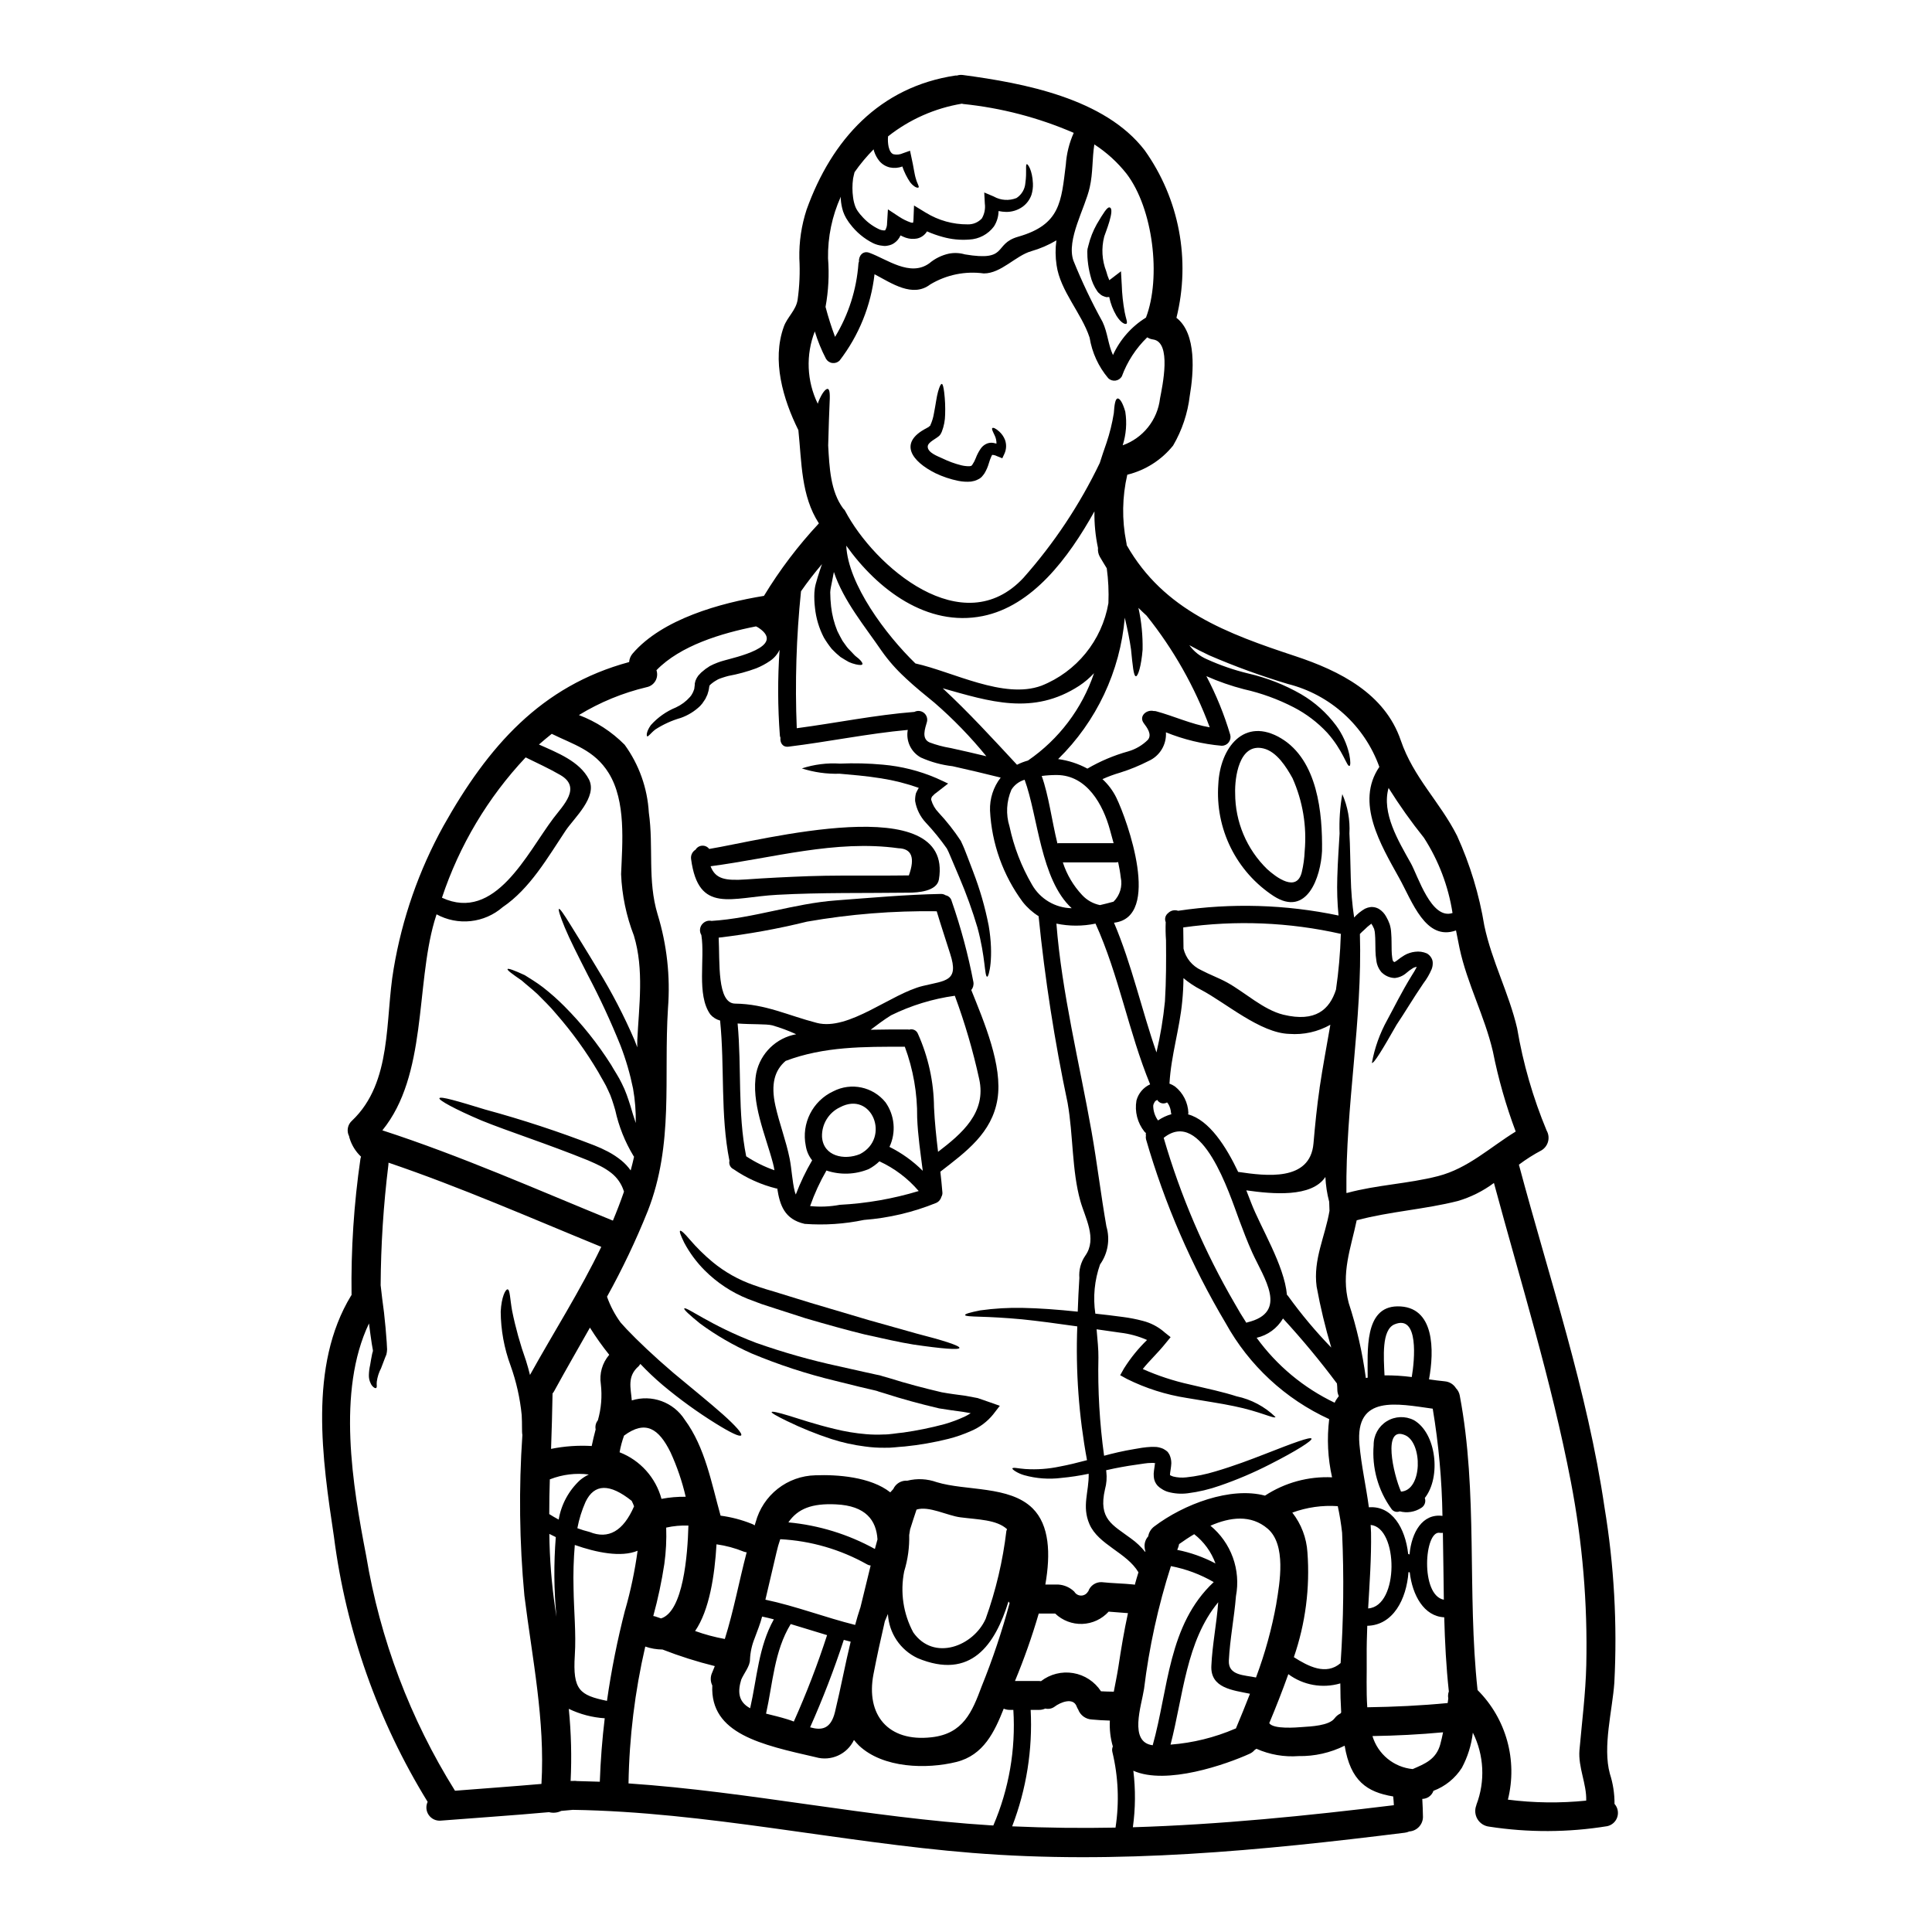 <?xml version="1.0" encoding="UTF-8"?>
<!-- Uploaded to: ICON Repo, www.svgrepo.com, Generator: ICON Repo Mixer Tools -->
<svg fill="#000000" width="800px" height="800px" version="1.1" viewBox="144 144 512 512" xmlns="http://www.w3.org/2000/svg">
 <g>
  <path d="m508.16 390.19-0.023-0.078-0.203-0.395-0.18-0.395-0.148-0.227h-0.004c-0.051-0.109-0.109-0.215-0.18-0.309-0.684 0.5-1.324 1.055-1.914 1.66-0.359 0.332-0.789 0.688-1.121 1.07 0.688 22.895-3.828 45.609-3.574 68.605 0.051 0 0.102 0.027 0.152 0.027 7.961-2.168 16.203-2.426 24.145-4.469 7.938-2.043 13.758-7.633 20.57-11.809v0.004c-2.594-6.894-4.613-13.988-6.047-21.211-2.195-9.418-6.816-17.945-8.832-27.363-0.332-1.574-0.637-3.148-0.945-4.723-8.066 2.883-11.586-7.66-15.082-13.938-4.824-8.703-11.668-19.984-5.234-29.402-3.906-10.902-12.988-19.145-24.219-21.973-7.086-2.121-14.039-4.652-20.832-7.582-1.84-0.867-3.598-1.758-5.305-2.703 1.184 1.641 2.789 2.926 4.644 3.723 3.531 1.605 7.203 2.871 10.973 3.781 4.91 1.125 9.625 2.973 13.992 5.484 3.621 2.113 6.781 4.934 9.285 8.297 1.68 2.285 2.867 4.891 3.496 7.656 0.395 1.914 0.309 2.988 0.051 3.062-0.711 0.203-1.656-4.059-5.902-8.805-2.555-2.746-5.566-5.027-8.898-6.746-4.16-2.144-8.578-3.75-13.145-4.773-3.418-0.879-6.754-2.043-9.98-3.473 2.617 4.961 4.734 10.168 6.328 15.543 0.18 0.691 0.031 1.426-0.402 1.992-0.434 0.57-1.102 0.906-1.816 0.918-5.094-0.445-10.09-1.648-14.828-3.57 0.207 3.254-1.637 6.293-4.621 7.609-2.402 1.227-4.902 2.254-7.477 3.062-1.613 0.469-3.191 1.047-4.723 1.738 1.504 1.379 2.738 3.019 3.648 4.848 3.012 6.152 12.07 31.777-0.586 33.203 4.723 11.133 7.297 23 11.254 34.383h-0.004c1.047-4.465 1.797-8.988 2.25-13.551 0.332-5.41 0.332-10.824 0.281-16.23l-0.004-0.004c-0.113-1.578-0.141-3.164-0.074-4.746-0.359-0.852-0.098-1.84 0.637-2.402 0.691-0.703 1.727-0.941 2.652-0.613 14.133-2.109 28.527-1.684 42.512 1.254-0.332-3.336-0.441-6.688-0.332-10.039 0.125-4.519 0.434-8.422 0.609-11.691v0.004c-0.133-3.496 0.105-6.996 0.719-10.441 1.438 3.285 2.086 6.859 1.887 10.441 0.203 3.316 0.203 7.297 0.355 11.691v-0.004c0.074 3.539 0.371 7.066 0.895 10.566 0.824-0.918 1.793-1.703 2.859-2.324l0.711-0.281 0.004 0.004c0.309-0.086 0.625-0.148 0.941-0.184 0.707-0.027 1.402 0.145 2.016 0.488 0.832 0.512 1.512 1.23 1.969 2.09 0.371 0.633 0.676 1.301 0.918 1.992 0.227 0.738 0.359 1.5 0.395 2.273 0.152 1.711 0.074 3.215 0.125 4.644 0.008 0.648 0.059 1.297 0.152 1.938 0.023 0.328 0.102 0.645 0.234 0.945 0.113 0.086 0.23 0.164 0.352 0.234 0.246-0.125 0.477-0.27 0.695-0.438 0.621-0.508 1.277-0.969 1.969-1.379 0.434-0.258 0.895-0.461 1.375-0.609 0.457-0.152 0.93-0.258 1.406-0.309 1.07-0.148 2.16 0.004 3.148 0.434 0.434 0.242 0.801 0.582 1.07 0.996 0.285 0.398 0.453 0.867 0.484 1.355 0.039 0.617-0.055 1.234-0.277 1.809-0.57 1.348-1.309 2.617-2.199 3.781-2.754 4.031-5.004 7.871-7.086 10.945-3.703 6.512-6.051 10.391-6.562 10.137l0.004-0.004c0.727-3.981 2.098-7.816 4.059-11.359 1.812-3.316 3.777-7.375 6.512-11.809l-0.004 0.004c0.484-0.734 0.926-1.492 1.328-2.273h-0.078c-0.211 0.023-0.414 0.074-0.609 0.152-0.184 0.078-0.355 0.172-0.512 0.285-0.535 0.332-1.039 0.707-1.508 1.121-0.867 0.777-1.957 1.258-3.113 1.379-1.305-0.035-2.547-0.562-3.473-1.48l-0.074-0.051-0.051-0.078c-0.734-0.887-1.191-1.969-1.305-3.113-0.137-0.828-0.215-1.664-0.227-2.5-0.051-1.574 0-3.09-0.125-4.418h-0.004c-0.012-0.43-0.078-0.859-0.203-1.273zm-58.547 46.84v-0.004c0.008 1.402 0.453 2.769 1.273 3.906 1.082-0.746 2.277-1.305 3.543-1.656-0.023-0.129-0.074-0.254-0.102-0.395-0.059-0.801-0.293-1.574-0.691-2.273-0.102-0.152-0.227-0.309-0.355-0.461l0.004 0.004c-0.434 0.258-0.953 0.336-1.441 0.211-0.488-0.125-0.91-0.438-1.164-0.875-0.129 0.086-0.258 0.16-0.395 0.23-0.086 0.102-0.18 0.195-0.281 0.281-0.102 0.227-0.281 0.609-0.281 0.535-0.059 0.184-0.109 0.488-0.109 0.488zm122.25 185.02-0.004-0.004c0.852 0.953 1.133 2.289 0.738 3.504-0.395 1.215-1.402 2.129-2.648 2.402-10.367 1.688-20.938 1.73-31.316 0.125-1.281-0.148-2.418-0.883-3.082-1.984-0.664-1.105-0.781-2.453-0.316-3.656-0.004-0.051 0.008-0.105 0.027-0.152 2.379-6.223 2.039-13.16-0.941-19.117-0.379 3.262-1.363 6.422-2.91 9.316-1.781 2.797-4.426 4.938-7.531 6.102-0.438 1.266-1.621 2.121-2.961 2.144 0.102 1.605 0.152 3.215 0.18 4.797-0.027 2.023-1.605 3.688-3.625 3.828-0.375 0.168-0.773 0.281-1.18 0.332-38.16 4.746-76.133 8.445-114.62 5.356-35.27-2.828-70.523-10.871-105.88-11.414-1.02 0.102-2.043 0.176-3.062 0.281-1.004 0.5-2.156 0.617-3.242 0.332-9.57 0.871-19.141 1.484-28.715 2.246-1.242 0.102-2.445-0.469-3.156-1.496-0.711-1.023-0.82-2.352-0.289-3.481-13.168-21.391-21.633-45.344-24.832-70.266-3.066-20.469-6.789-45.23 4.543-63.887v0.004c0.035-0.059 0.078-0.109 0.125-0.156-0.168-12.098 0.621-24.188 2.363-36.164 0.051-0.18 0.102-0.332 0.152-0.512-1.414-1.332-2.461-3.008-3.031-4.867-0.066-0.172-0.109-0.355-0.129-0.539-0.73-1.402-0.406-3.121 0.789-4.156 10.746-10.211 8.68-26.828 11.02-40.277 2.227-13.266 6.688-26.055 13.195-37.824 11.809-21.059 25.855-37.109 49.199-43.414 0.059-0.84 0.391-1.637 0.945-2.273 7.871-9.141 23.223-13.383 34.785-15.266v0.004c4.184-6.891 9.062-13.332 14.562-19.219-4.746-7.324-4.543-16.137-5.438-24.707-4.082-8.219-7.086-18.5-3.852-27.434 0.895-2.504 3.215-4.328 3.648-7.086 0.512-3.641 0.668-7.324 0.461-10.996-0.09-4.375 0.559-8.734 1.914-12.891 6.668-18.602 19.375-32.562 39.488-35.574h0.395c0.508-0.16 1.047-0.207 1.574-0.129 16.078 2.144 37.57 6.176 48.137 19.938v-0.004c9.168 12.859 12.242 29.086 8.426 44.41 5.438 4.16 4.543 14.648 3.543 20.598h-0.004c-0.539 4.672-2.043 9.184-4.414 13.246-3.086 3.844-7.356 6.562-12.148 7.734-1.355 5.848-1.453 11.922-0.281 17.812 0.066 0.285 0.109 0.574 0.129 0.867 9.875 17.32 26.621 23.43 44.766 29.43 11.691 3.883 23.617 9.875 27.848 22.254 3.394 9.953 10.336 16.234 14.93 25.32 3.449 7.59 5.879 15.605 7.227 23.836 1.992 9.445 6.535 17.895 8.707 27.234h-0.004c1.57 9.285 4.191 18.363 7.809 27.055 1.035 1.824 0.438 4.137-1.352 5.231-2.098 1.109-4.102 2.379-6 3.805 8.043 30.094 18.172 59.953 22.691 90.84v-0.004c2.539 15.344 3.41 30.918 2.602 46.445-0.508 7.324-3.148 16.973-1.18 24.145 0.832 2.574 1.246 5.266 1.227 7.969zm-7.477-36.805-0.004-0.004c0.367-16.277-1.004-32.551-4.082-48.543-5.156-26.824-13.297-52.883-20.391-79.199h-0.004c-2.875 2.141-6.106 3.758-9.543 4.773-8.855 2.246-17.969 2.754-26.824 5.117-1.535 7.348-4.211 14.035-2.121 21.898 2.121 6.484 3.644 13.145 4.547 19.906 0.148-0.023 0.305-0.074 0.484-0.098 0.023-7.023-0.973-18.734 7.832-18.895 10.055-0.152 9.805 11.867 8.422 19.344 1.43 0.203 2.809 0.395 4.109 0.512v0.004c1.25 0.082 2.383 0.77 3.039 1.836 0.516 0.527 0.859 1.191 0.996 1.914 4.898 25.805 1.914 52.066 4.723 78.074 7.602 7.594 10.652 18.621 8.039 29.043 6.883 0.879 13.844 0.965 20.75 0.258 0.152-4.387-2.168-8.828-1.785-13.383 0.664-7.531 1.629-15.008 1.809-22.566zm-46.527-212.54c1.941 3.496 5.465 15.133 11.078 13.25l-0.004-0.008c-1.102-7.102-3.684-13.895-7.578-19.934-3.379-4.215-6.504-8.617-9.371-13.195-1.887 6.648 2.578 13.996 5.871 19.895zm9.953 221.39-0.004-0.008c-0.113-0.613-0.062-1.25 0.152-1.836-0.711-6.535-1.047-13.09-1.223-19.652-5.383-0.25-8.445-5.867-9.141-11.918-0.098-0.023-0.227-0.023-0.332-0.051-0.535 7.223-4.082 14.039-10.871 14.219h-0.051c-0.102 2.754-0.18 5.488-0.152 8.242 0.051 4.328-0.152 8.984 0.152 13.352 7.121-0.102 14.219-0.434 21.309-1.121zm-1.18-26.16c-0.102-5.922-0.125-11.809-0.254-17.711l-0.008-0.008c-0.262 0.039-0.523 0.039-0.785 0-4.129-0.805-5.254 16.547 1.051 17.727zm-0.918 38.23c0.281-1.02 0.508-2.066 0.711-3.086-6.227 0.586-12.453 0.895-18.707 0.996l-0.004-0.004c1.445 4.812 5.66 8.277 10.668 8.754 3.199-1.395 6.238-2.543 7.336-6.652zm-8.172-50.227c0.539-5.902 3.449-10.898 8.73-10.211l-0.004-0.004c-0.145-9.52-1.008-19.016-2.578-28.406-9.418-1.305-20.598-3.801-19.422 9.469 0.484 5.539 1.758 11.102 2.5 16.664 6.125-0.484 9.648 5.488 10.414 12.355 0.102 0.051 0.176 0.051 0.254 0.102 0.082 0.051 0.086 0.035 0.109 0.035zm0.59-47.012c0.762-4.469 1.938-16.668-4.57-13.961-3.473 1.453-2.859 8.727-2.652 13.523l-0.004-0.004c2.418-0.02 4.836 0.133 7.231 0.445zm-4.742 113.47c-0.027-0.789-0.102-1.555-0.18-2.32-6.965-1.148-11.305-4.109-12.863-13.449-3.785 1.883-7.973 2.828-12.203 2.754-3.828 0.289-7.668-0.379-11.176-1.941-0.152 0.125-0.312 0.238-0.484 0.332-0.359 0.43-0.816 0.77-1.328 0.996-6.125 2.781-22.043 8.398-30.809 4.496v-0.004c0.609 4.981 0.566 10.016-0.125 14.98 23.098-0.703 46.066-3.023 69.168-5.844zm-6.816-52.145c8.266-0.559 8.016-21.465 0.664-22.129 0.051 0.688 0.074 1.379 0.102 2.07 0.105 6.668-0.383 13.355-0.766 20.043zm-7.297 14.496c0.781-11.5 0.91-23.035 0.395-34.555-0.262-2.367-0.645-4.719-1.148-7.043-4.09-0.289-8.195 0.297-12.047 1.707 2.371 3.027 3.769 6.703 4.008 10.539 0.699 9.406-0.523 18.855-3.598 27.77 3.734 2.387 8.531 4.938 12.391 1.566zm0.051-193.05c0-0.074 0.051-0.125 0.051-0.203-13.715-3.106-27.883-3.684-41.809-1.711 0.023 1.867 0.051 3.727 0.074 5.617 0.598 2.516 2.32 4.613 4.672 5.691 2.219 1.18 4.672 2.066 6.863 3.266 4.723 2.602 9.652 7.273 14.934 8.551 8.551 2.066 12.25-1.406 13.934-6.637 0.707-4.836 1.133-9.707 1.281-14.59zm-0.129 206.43c0.07-0.105 0.148-0.207 0.23-0.301-0.152-2.578-0.23-5.156-0.23-7.711-4.723 1.391-9.824 0.484-13.777-2.449-1.574 4.418-3.293 8.777-5.055 12.988 1.094 1.66 7.223 1.148 8.805 1.023 2.141-0.152 7.043-0.336 8.496-2.297h0.004c0.398-0.543 0.922-0.977 1.527-1.27zm-0.395-84.148c-0.258-0.523-0.395-1.098-0.395-1.684 0-0.562-0.051-1.098-0.102-1.656-4.465-5.984-9.238-11.734-14.297-17.23-1.523 2.598-4.055 4.449-6.988 5.117 5.348 7.371 12.453 13.285 20.672 17.207 0.102-0.203 0.203-0.434 0.309-0.613 0.277-0.438 0.555-0.797 0.812-1.156zm-2.477-49.133-0.078-2.363v0.004c-0.566-2.152-0.906-4.356-1.008-6.578-3.648 5.512-14.062 4.519-20.957 3.543 0.461 1.148 0.871 2.219 1.25 3.215 2.527 6.637 8.805 16.566 9.52 24.477h0.004c0.141 0.113 0.262 0.246 0.359 0.395 3.461 4.793 7.266 9.332 11.383 13.578-1.586-5.309-2.883-10.703-3.879-16.156-0.969-7.211 2.269-13.262 3.418-20.129zm0.688 70.676c-1.141-5.066-1.398-10.289-0.766-15.441-11.633-5.328-21.246-14.246-27.434-25.445-9.082-15.277-16.176-31.652-21.109-48.727-0.07-0.316-0.078-0.645-0.023-0.965-0.051-0.227-0.051-0.465 0-0.691-0.148-0.098-0.281-0.219-0.395-0.355-1.852-2.32-2.621-5.324-2.117-8.246 0.504-1.902 1.836-3.477 3.625-4.289-5.719-13.91-8.246-28.867-14.473-42.598-3.418 0.715-6.945 0.715-10.363 0 1.406 18.199 6.152 37.215 9.316 55.105 1.48 8.398 2.477 16.824 3.938 25.168v-0.004c1.012 3.434 0.391 7.141-1.688 10.059-1.473 4.18-1.902 8.656-1.25 13.039 2.32 0.254 4.695 0.512 7.25 0.871 1.809 0.23 3.598 0.578 5.359 1.047 2.039 0.52 3.934 1.496 5.539 2.856l0.227 0.203 1.574 1.25-1.355 1.656c-2.117 2.629-4.359 4.672-6.023 6.789l0.004 0.004c3.988 1.773 8.145 3.141 12.402 4.082 4.699 1.098 8.984 2.019 12.457 3.148 3.891 0.816 7.465 2.719 10.312 5.488-0.336 0.562-4.086-1.48-11.02-2.887-3.449-0.738-7.66-1.328-12.508-2.168-5.5-0.855-10.836-2.551-15.824-5.027l-1.812-0.996 1.047-1.863 0.004 0.004c1.719-2.727 3.758-5.238 6.074-7.481-2.266-1-4.664-1.652-7.121-1.938-2.144-0.309-4.211-0.613-6.254-0.895 0.254 2.832 0.512 5.465 0.484 7.449-0.191 8.715 0.312 17.43 1.504 26.062 0.586-0.152 1.148-0.309 1.758-0.461 1.305-0.332 2.68-0.637 4.086-0.918s2.805-0.484 4.234-0.738h0.004c0.805-0.117 1.613-0.195 2.426-0.234 0.434-0.023 0.945 0.027 1.406 0.027h-0.004c0.609 0.078 1.199 0.238 1.762 0.484 0.367 0.199 0.719 0.43 1.047 0.691l0.332 0.395v0.023l0.027 0.027 0.023 0.074 0.078 0.102 0.152 0.254c0.328 0.715 0.492 1.488 0.484 2.273-0.051 1.098-0.227 1.785-0.309 2.504 0 0.152-0.051 0.434-0.051 0.586l0.129 0.102c0.176 0.176 0.125 0.051 0.199 0.102h0.004c0.156 0.082 0.32 0.152 0.488 0.203 1.148 0.293 2.34 0.367 3.519 0.23 2.613-0.277 5.195-0.805 7.711-1.574 4.953-1.457 9.367-3.148 13.09-4.594 7.426-2.914 12.121-4.672 12.379-4.086 0.23 0.512-3.938 3.215-11.152 6.867-4.242 2.172-8.637 4.039-13.145 5.59-2.754 0.973-5.602 1.648-8.5 2.016-1.742 0.227-3.512 0.105-5.207-0.359-0.555-0.156-1.086-0.398-1.574-0.711-0.43-0.246-0.828-0.547-1.18-0.895-0.621-0.66-0.992-1.516-1.047-2.422-0.051-0.539-0.031-1.078 0.051-1.613 0.102-0.789 0.254-1.605 0.254-2.016h-0.074c-0.285 0-0.512-0.051-0.82-0.027l0.004 0.004c-0.641 0-1.281 0.051-1.914 0.152-1.406 0.203-2.809 0.395-4.16 0.613-1.352 0.219-2.606 0.461-3.883 0.711l-2.094 0.461h0.004c0.027 0.129 0.047 0.262 0.051 0.395 0.188 1.566 0.066 3.152-0.355 4.672-1.816 7.91 2.016 9.391 6.887 13.016 1.422 1.012 2.691 2.215 3.781 3.574 0.027-0.051 0.027-0.102 0.051-0.152-0.148-0.438-0.223-0.895-0.23-1.355-0.027-0.969 0.32-1.91 0.969-2.629 0.172-1.035 0.734-1.969 1.574-2.602 7.832-5.949 20.289-10.629 29.375-8.191 5.269-3.453 11.496-5.152 17.789-4.852zm-3.316-103.16c0.82-5.566 1.891-11.18 2.859-16.797v0.004c-3.305 1.867-7.09 2.711-10.871 2.422-7.684-0.203-16.82-8.219-23.402-11.691l-0.004 0.004c-1.66-0.852-3.219-1.887-4.648-3.086-0.023 2.066-0.125 4.109-0.332 6.176-0.688 7.297-2.961 14.344-3.371 21.668 0 0.027-0.023 0.051-0.023 0.102h0.004c0.523 0.195 1.02 0.453 1.48 0.766 2.141 1.703 3.434 4.258 3.543 6.992-0.016 0.133-0.039 0.266-0.074 0.395 5.613 1.504 10.082 8.551 13.273 15.262 0.023 0.027 0.051 0 0.102 0 7.172 1.047 18.965 2.629 19.852-7.555 0.426-4.926 0.91-9.801 1.625-14.676zm-11.461 136.58c0.922-5.512 2.68-15.566-2.293-19.828-4.441-3.801-9.98-3.062-15.16-0.789l-0.004 0.004c2.695 2.219 4.742 5.121 5.934 8.402 1.188 3.281 1.477 6.824 0.828 10.254-0.457 5.715-1.605 11.383-1.887 17.098-0.18 4.008 4.16 3.805 7.195 4.469 2.391-6.367 4.199-12.938 5.402-19.629zm-7.695-74.5c11.051-2.652 4.387-11.715 1.305-18.527-1.273-2.832-2.363-5.691-3.449-8.605-2.574-6.914-9.84-29.887-20.008-21.77v0.004c4.457 15.336 10.773 30.07 18.809 43.875 0.996 1.785 2.016 3.473 3.086 5.117 0.098-0.012 0.156-0.051 0.258-0.094zm-3.012 107.61c1.273-3.039 2.527-6.102 3.727-9.188-4.519-0.945-10.539-1.457-10.234-7.426 0.254-5.617 1.406-11.207 1.816-16.824-8.527 10.312-9.266 24.797-12.633 37.723v0.004c5.891-0.449 11.672-1.875 17.102-4.211zm-5.414-43.719c-1.109-3.066-3.066-5.758-5.641-7.758-1.43 0.844-2.754 1.734-4.008 2.629-0.055 0.324-0.141 0.641-0.258 0.945-0.09 0.188-0.168 0.387-0.23 0.586 3.535 0.695 6.949 1.91 10.137 3.598zm-1.531-221.6c-3.957-10.699-9.609-20.695-16.742-29.598-0.738-0.637-1.43-1.355-2.141-2.043 0.797 3.637 1.168 7.356 1.098 11.078-0.359 4.441-1.227 7.043-1.762 7.043-0.637-0.023-0.867-2.805-1.305-7.121-0.332-2.363-0.895-5.207-1.656-8.395-1.223 14.195-7.488 27.488-17.66 37.465 2.719 0.367 5.348 1.223 7.758 2.527 3.394-1.98 7.031-3.516 10.82-4.57 1.977-0.57 3.777-1.633 5.234-3.09 1.121-1.43-0.254-3.215-1.125-4.387-1.379-1.891 0.789-3.676 2.629-3.215 0.207-0.008 0.41 0.008 0.613 0.051 4.797 1.301 9.34 3.445 14.219 4.262zm1.07 226.54c-3.519-2.043-7.356-3.477-11.348-4.238-3.391 10.594-5.773 21.48-7.121 32.516-0.688 4.492-4.109 14.168 2.293 14.957 4.188-14.926 4.039-31.867 16.156-43.227zm-14.238-313.67c0.613-3.238 3.191-14.98-1.863-15.645h0.004c-0.547-0.07-1.07-0.262-1.531-0.562-2.996 2.906-5.301 6.449-6.738 10.367-0.367 0.605-0.988 1.012-1.688 1.102-0.703 0.09-1.406-0.145-1.91-0.641-2.586-3.07-4.289-6.781-4.93-10.746-2.117-6.484-7.785-12.355-8.754-19.191-0.336-2.18-0.352-4.398-0.051-6.586-2.082 1.234-4.312 2.195-6.637 2.859-4.16 1.18-7.988 5.902-12.594 5.902-4.926-0.68-9.934 0.348-14.195 2.91-4.668 3.574-10.207-0.281-14.777-2.703h0.004c-0.945 8.332-4.148 16.246-9.266 22.891-0.508 0.496-1.215 0.73-1.918 0.637s-1.324-0.508-1.68-1.121c-1.207-2.32-2.199-4.746-2.965-7.25-2.422 6.219-2.137 13.168 0.789 19.168 0.051-0.152 0.102-0.332 0.152-0.484 0.945-2.363 1.969-3.574 2.504-3.445 0.609 0.152 0.586 1.812 0.461 4.211-0.125 2.402-0.203 5.59-0.309 9.137-0.027 0.562-0.027 1.098-0.051 1.633 0.332 5.816 0.586 12.121 3.981 16.715v0.004c0.184 0.148 0.34 0.328 0.461 0.535 7.809 14.883 31.27 35.098 47.348 17.789h-0.004c8.105-9.148 14.902-19.379 20.188-30.395 0.512-1.656 1.148-3.473 1.785-5.332l0.004-0.004c0.859-2.566 1.508-5.199 1.938-7.871 0.152-2.269 0.395-3.801 0.996-3.883 0.602-0.078 1.379 1.18 2.039 3.473 0.473 2.992 0.234 6.051-0.688 8.93 2.644-0.938 4.969-2.594 6.719-4.785 1.75-2.191 2.848-4.832 3.176-7.617zm-1.148 282.18c0.051 0.051 0.129 0.102 0.051-0.023v0.004c-0.027 0.004-0.055-0.008-0.074-0.027 0 0.027 0 0.051 0.023 0.051zm-2.574-303.62c4.059-10.629 1.914-28.891-5.156-38.133-2.398-3.035-5.277-5.656-8.527-7.758-0.613 3.852-0.332 7.453-1.223 11.383-1.227 5.539-6.231 13.836-4.328 19.398 2.246 5.57 4.828 11 7.734 16.258 1.355 2.859 1.457 6 2.754 8.781 1.867-4.102 4.91-7.559 8.746-9.93zm-2.965 335.83c0.309-1.098 0.613-2.195 0.973-3.316-3.09-5.234-10.629-7.301-12.988-12.766-2.066-4.797-0.102-8.551-0.203-13.348-2.387 0.504-4.797 0.871-7.223 1.098-3.297 0.418-6.641 0.176-9.84-0.715-0.875-0.246-1.707-0.617-2.469-1.102-0.488-0.332-0.738-0.586-0.688-0.711s0.395-0.176 0.992-0.102c0.598 0.074 1.484 0.203 2.504 0.281l-0.004-0.004c3.043 0.195 6.102-0.027 9.086-0.664 2.172-0.395 4.598-0.996 7.199-1.684-2.164-11.688-3.031-23.574-2.578-35.453-5.465-0.789-10.387-1.43-14.562-1.867-4.668-0.434-8.367-0.609-11.02-0.688-2.652-0.078-4.133-0.152-4.16-0.457-0.027-0.305 1.43-0.715 4.008-1.227h-0.004c3.762-0.527 7.562-0.75 11.359-0.66 4.211 0.074 9.137 0.434 14.496 0.996 0.102-3.062 0.254-6.051 0.434-8.934-0.172-2.094 0.383-4.18 1.574-5.906 3.215-4.519-0.078-10.086-1.305-14.473-2.269-8.016-1.891-17.609-3.371-25.93h0.004c-3.461-16.371-6.031-32.918-7.707-49.566-1.613-1.008-3.035-2.285-4.211-3.777-5.211-7.047-8.223-15.469-8.66-24.219-0.109-3.152 0.895-6.242 2.828-8.73-4.234-1.047-8.469-2.066-12.734-3.012h0.004c-2.922-0.332-5.773-1.113-8.453-2.32-2.594-1.441-3.981-4.383-3.441-7.305-10.594 0.969-21.031 3.148-31.598 4.441-1.605 0.203-2.293-1.094-2.141-2.363h-0.004c-0.07-0.18-0.121-0.367-0.152-0.559-0.574-7.566-0.602-15.168-0.078-22.742-0.566 1.188-1.438 2.199-2.527 2.938-1.148 0.789-2.383 1.449-3.676 1.969-2.398 0.883-4.867 1.555-7.379 2.016-0.562 0.125-1.02 0.309-1.531 0.457-0.512 0.148-0.789 0.285-1.18 0.438l-0.738 0.434-0.359 0.227c-0.051 0.027-0.129 0.102-0.18 0.129l-0.559 0.434c-0.129 0.125-0.23 0.227-0.359 0.332-0.027 0.078-0.078 0.078-0.078 0.102h-0.004c-0.031 0.109-0.055 0.223-0.074 0.332-0.082 0.707-0.246 1.398-0.484 2.066l-0.336 0.711-0.074 0.152v0.004c-0.023 0.082-0.059 0.16-0.102 0.23 0 0.023-0.074 0.102-0.074 0.102l-0.254 0.395h-0.004c-0.305 0.52-0.676 1-1.098 1.43-1.461 1.402-3.203 2.477-5.117 3.148-2.383 0.684-4.656 1.715-6.738 3.066-1.25 0.969-1.867 1.969-2.168 1.812-0.18-0.125-0.285-1.18 0.969-2.961 1.836-2.051 4.113-3.656 6.66-4.695 1.422-0.66 2.691-1.605 3.727-2.781 0.258-0.285 0.473-0.602 0.637-0.945l0.129-0.254c0.023 0 0.074-0.152 0.074-0.152l0.281-0.738v-0.004c0.062-0.332 0.105-0.664 0.129-0.996l0.023-0.508c0.051-0.203 0.129-0.488 0.18-0.715l0.004-0.004c0.176-0.465 0.414-0.902 0.711-1.301l0.789-0.844 0.738-0.609c0.152-0.145 0.312-0.277 0.484-0.395l0.359-0.227 0.711-0.484c0.645-0.34 1.309-0.641 1.992-0.895 0.594-0.23 1.199-0.426 1.816-0.586 2.625-0.789 16.461-3.652 9.211-8.605h-0.004c-0.242-0.172-0.508-0.316-0.785-0.434-9.238 1.816-20.074 5.117-26.371 11.613v0.004c0.32 0.941 0.219 1.977-0.277 2.836-0.5 0.863-1.348 1.465-2.324 1.656-6.336 1.504-12.395 3.996-17.953 7.391 4.559 1.719 8.695 4.406 12.125 7.871 3.812 5.25 6.035 11.488 6.406 17.969 1.301 9.113-0.395 17.941 2.32 26.949 2.469 8.039 3.406 16.473 2.758 24.859-1.18 18.555 1.609 36.016-5.383 53.852h-0.004c-3.117 7.766-6.715 15.324-10.773 22.641 0.863 2.445 2.078 4.75 3.602 6.84 0.484 0.539 0.996 1.098 1.574 1.734 2.938 3.09 7.273 7.223 12.355 11.562 5.117 4.262 9.875 8.117 13.195 11.074 3.316 2.961 5.207 5.082 4.824 5.539-0.383 0.457-2.859-0.738-6.637-3.086v0.004c-4.957-3.078-9.695-6.508-14.168-10.258-2.07-1.754-4.039-3.621-5.902-5.59-0.137 0.203-0.281 0.398-0.438 0.586-3.148 2.703-2.09 5.816-1.836 9.086v-0.004c5.297-1.652 11.047 0.441 14.035 5.117 5.41 7.324 7.086 16.844 9.492 25.418l0.004 0.004c2.809 0.371 5.562 1.09 8.195 2.144 0.297 0.102 0.582 0.25 0.84 0.434 0.102-0.281 0.176-0.559 0.254-0.844h0.004c0.938-3.504 2.988-6.609 5.84-8.852 2.852-2.242 6.356-3.496 9.98-3.578 5.742-0.227 14.648 0.395 19.855 4.519 0.254-0.309 0.508-0.586 0.789-0.867 0.652-1.453 2.141-2.344 3.731-2.223 2.574-0.645 5.281-0.508 7.781 0.391 7.762 2.363 19.32 0.895 25.422 6.941 4.469 4.441 4.797 12.02 3.371 20.188h3.422l-0.004 0.004c1.602 0.098 3.117 0.766 4.262 1.891 0.375 0.637 1.059 1.031 1.801 1.031 0.738 0 1.426-0.395 1.797-1.031 0.027-0.043 0.062-0.078 0.102-0.105 0.516-1.492 1.945-2.477 3.523-2.422 2.859 0.309 5.742 0.332 8.625 0.637 0.023 0.039 0.102 0.066 0.176 0.066zm-1.812 7.504-5.117-0.395h0.004c-1.793 1.98-4.309 3.152-6.977 3.25-2.672 0.094-5.266-0.895-7.195-2.742h-4.356c-1.77 6.066-3.875 12.031-6.297 17.867h6.356c0.18 0.004 0.359 0.023 0.535 0.051 2.422-1.875 5.516-2.652 8.539-2.144 3.019 0.508 5.688 2.258 7.363 4.824 1.121 0.051 2.269 0.102 3.394 0.102 0.434-2.269 0.895-4.516 1.223-6.609 0.719-4.785 1.512-9.508 2.531-14.203zm-3.828-188.54c1.707-1.672 2.434-4.102 1.918-6.434-0.152-1.352-0.395-2.703-0.688-4.059-0.195 0.043-0.395 0.07-0.59 0.078h-14.066c1.043 3.231 2.793 6.188 5.117 8.66 1.258 1.359 2.91 2.289 4.723 2.656 1.191-0.27 2.387-0.574 3.586-0.906zm0.535 245.38c1.027-6.684 0.742-13.504-0.84-20.074-0.117-0.48-0.07-0.98 0.129-1.43-0.648-2.227-0.914-4.547-0.789-6.863-1.609-0.051-3.266-0.129-4.773-0.285-1.629-0.078-3.059-1.121-3.625-2.652-0.16-0.246-0.293-0.512-0.395-0.789-0.918-2.527-4.328-1.121-5.867 0.051v0.004c-0.707 0.512-1.602 0.688-2.453 0.484-0.535 0.246-1.117 0.367-1.707 0.355h-2.168c0.543 10.516-1.125 21.027-4.902 30.859 9.172 0.41 18.281 0.512 27.391 0.336zm-0.508-260.89c-0.336-1.18-0.637-2.363-0.973-3.543-1.812-6.637-6.074-14.469-14.062-14.52-1.344-0.004-2.684 0.082-4.019 0.254 1.863 5.18 2.652 11.738 4.16 17.867 0.074 0 0.125-0.051 0.203-0.051zm-1.379-63.602 0.004-0.004c0.125-3.086-0.02-6.18-0.438-9.238-0.609-1.02-1.246-2.016-1.84-3.062-0.395-0.707-0.562-1.52-0.484-2.324-0.68-3.188-0.996-6.441-0.941-9.699-6.914 12.402-16.438 25.09-29.605 27.742-14.727 2.965-27.871-7.019-36.164-18.656 0.461 10.211 10.488 23.617 18.324 31.215 9.926 2.191 23.402 9.57 33.383 5.902l-0.004 0.004c9.332-3.699 16.066-11.992 17.77-21.887zm-3.805 18.555v-0.004c-1.172 1.27-2.492 2.391-3.934 3.344-12.25 7.961-23.785 4.137-36.164 0.664 6.941 6.453 13.09 13.168 19.68 20.262 0.93-0.465 1.906-0.84 2.91-1.121 8.188-5.621 14.332-13.742 17.508-23.152zm-7.477-134.79v-0.004c0.199-2.898 0.906-5.742 2.094-8.398-9.332-4.043-19.23-6.625-29.348-7.656l-0.281-0.078h0.004c-7.156 1.188-13.891 4.164-19.578 8.66-0.094 0.938-0.043 1.887 0.152 2.809 0.281 1.145 0.738 1.758 1.305 1.938h-0.004c0.844 0.184 1.723 0.086 2.5-0.277l1.867-0.66 0.332 1.574c0.637 2.754 0.816 4.668 1.25 5.945 0.305 1.18 0.945 1.992 0.66 2.223-0.203 0.152-1.047 0.051-2.191-1.355-0.887-1.305-1.59-2.723-2.094-4.215-1.051 0.406-2.195 0.492-3.293 0.258-1.074-0.25-2.039-0.828-2.758-1.66-0.637-0.781-1.121-1.672-1.43-2.629-0.051-0.148-0.078-0.332-0.129-0.508-1.852 1.867-3.539 3.891-5.047 6.047-0.125 0.535-0.281 1.094-0.395 1.707l0.004 0.004c-0.23 1.648-0.23 3.324 0 4.977 0.109 0.875 0.32 1.73 0.637 2.551 0.16 0.375 0.355 0.734 0.586 1.07 0.309 0.359 0.535 0.789 0.895 1.125 1.305 1.574 2.941 2.84 4.797 3.703 0.895 0.395 1.66 0.332 1.609 0.227 0.328-0.555 0.496-1.191 0.484-1.836l0.227-3.672 3.062 2.016 0.004-0.004c0.898 0.59 1.867 1.07 2.883 1.43 0.23 0.086 0.473 0.121 0.715 0.102 0.062-0.277 0.098-0.559 0.105-0.84l0.148-3.727 3.148 1.918v-0.004c3.332 2.047 7.168 3.117 11.078 3.086 1.418 0.043 2.785-0.531 3.75-1.574 0.691-1.188 0.969-2.574 0.785-3.938l-0.152-2.938 2.527 1.07v0.004c1.844 1.035 4.059 1.18 6.023 0.395 1.355-0.887 2.223-2.352 2.344-3.969 0.434-2.984-0.051-4.926 0.395-5.004 0.23-0.074 1.457 1.531 1.609 5.117 0.043 1.027-0.09 2.055-0.395 3.035-0.449 1.266-1.273 2.363-2.359 3.148-1.254 0.887-2.754 1.359-4.289 1.355-0.691-0.016-1.383-0.09-2.066-0.23-0.016 1.449-0.438 2.863-1.223 4.082-1.555 2.086-3.965 3.359-6.562 3.473-2.352 0.18-4.719-0.051-6.992-0.688-1.43-0.387-2.832-0.883-4.184-1.48-0.578 0.957-1.516 1.641-2.606 1.887-1.008 0.195-2.043 0.125-3.012-0.203-0.48-0.172-0.949-0.379-1.402-0.613-0.352 0.816-0.926 1.516-1.66 2.019-0.48 0.336-1.027 0.562-1.605 0.66-0.516 0.133-1.055 0.152-1.574 0.051-0.832-0.078-1.645-0.305-2.398-0.66-2.398-1.199-4.488-2.941-6.102-5.082-0.395-0.461-0.715-1.047-1.074-1.574-0.324-0.57-0.598-1.168-0.812-1.789-0.348-1.109-0.555-2.258-0.617-3.418 0-0.18 0.027-0.309 0.027-0.484-2.324 5.125-3.484 10.703-3.394 16.336 0.34 4.305 0.117 8.637-0.66 12.883 0.707 2.688 1.551 5.34 2.523 7.941 3.582-5.898 5.707-12.566 6.199-19.449 0.016-0.16 0.062-0.316 0.133-0.461-0.129-1.48 0.996-3.039 2.781-2.363 4.617 1.684 10.746 6.43 15.824 2.805v0.004c1.52-1.289 3.332-2.184 5.281-2.602 1.391-0.262 2.828-0.191 4.188 0.207 11.664 1.969 7.426-2.754 14.086-4.672 11.262-3.203 11.438-9.277 12.664-19.133zm-8.984 190.8c2.156 3.812 6.164 6.199 10.543 6.277-8.266-7.582-8.934-24.402-12.48-34.047-1.449 0.422-2.691 1.355-3.496 2.629-1.328 3.078-1.512 6.527-0.512 9.727 1.152 5.422 3.16 10.625 5.945 15.414zm-10.234 249.36 0.004-0.004c4.144-9.648 5.961-20.141 5.305-30.625h-0.895c-0.57 0.004-1.133-0.105-1.656-0.328-2.453 6.176-5.332 12.301-12.504 14.113-7.914 1.969-19.477 1.707-25.883-4.363v-0.004c-0.461-0.461-0.895-0.945-1.301-1.453-1.805 3.797-6.094 5.731-10.133 4.566-14.367-3.293-28.023-6.176-27.41-19.016l-0.004 0.004c-0.531-1.078-0.539-2.34-0.023-3.422 0.25-0.562 0.457-1.148 0.688-1.707h0.004c-4.711-1.164-9.34-2.633-13.859-4.394-1.555-0.008-3.102-0.273-4.57-0.785-2.754 11.898-4.242 24.055-4.438 36.27 32.004 2.168 63.762 9.086 95.809 11.098 0.285 0.023 0.586 0.023 0.871 0.047zm4.328-58.93c-0.102-0.129-0.203-0.285-0.309-0.438-3.523 11.414-9.93 20.934-24.121 15.008h0.008c-4.57-2.156-7.578-6.648-7.836-11.691-0.281 0.641-0.535 1.277-0.816 1.918-1.098 4.723-2.121 9.418-3.012 14.035-2.07 10.746 3.852 18.047 15.414 16.719 8.371-0.945 10.723-6.691 13.25-13.477 2.914-7.203 5.387-14.574 7.41-22.078zm-0.844-19.195 0.004-0.004c0.035-0.137 0.086-0.27 0.152-0.395-2.777-2.551-7.656-2.527-12.402-3.148-3.394-0.434-8.344-3.09-11.586-2.043-0.586 1.734-1.148 3.473-1.707 5.258-0.078 0.461-0.152 0.945-0.23 1.43h-0.008c0.09 3.277-0.359 6.543-1.324 9.676-1.102 5.508-0.254 11.23 2.402 16.18 5.438 7.758 15.949 3.676 19.191-3.598 2.711-7.551 4.555-15.387 5.496-23.359zm-14.883-207.43c3.191 0.688 6.356 1.43 9.543 2.195h0.008c-4.16-5.109-8.754-9.852-13.73-14.168-2.527-2.066-5.156-4.188-7.582-6.461h0.004c-0.094-0.078-0.18-0.16-0.258-0.25-2.305-2.113-4.375-4.469-6.176-7.023-4.445-6.508-10.109-13.273-12.664-20.93-0.152 0.789-0.305 1.531-0.457 2.363-0.102 0.559-0.23 1.121-0.336 1.684h0.004c-0.098 0.438-0.156 0.883-0.176 1.328 0.012 1.262 0.086 2.519 0.227 3.773 0.25 2.238 0.812 4.43 1.664 6.512 0.461 0.895 0.895 1.785 1.355 2.578 0.559 0.715 0.992 1.48 1.531 2.066 0.539 0.586 1.07 1.074 1.504 1.574s0.922 0.766 1.273 1.098c0.715 0.664 1.074 1.18 0.973 1.457-0.102 0.277-0.715 0.281-1.734 0.051h-0.004c-0.629-0.148-1.246-0.352-1.836-0.613-0.664-0.359-1.406-0.816-2.219-1.328h-0.004c-0.824-0.656-1.602-1.375-2.32-2.144-0.77-0.953-1.469-1.957-2.094-3.012-1.281-2.465-2.082-5.148-2.363-7.91-0.16-1.328-0.211-2.672-0.152-4.008 0.043-0.777 0.16-1.547 0.359-2.297 0.176-0.613 0.359-1.18 0.512-1.785 0.395-1.273 0.762-2.398 1.145-3.473-1.969 2.32-3.824 4.695-5.562 7.199v-0.004c-1.242 12.059-1.617 24.188-1.125 36.297 10.414-1.379 20.699-3.5 31.188-4.328v-0.004c0.812-0.41 1.789-0.312 2.5 0.254 0.715 0.562 1.035 1.492 0.82 2.375-0.484 1.734-1.555 4.469 0.688 5.465 1.777 0.668 3.613 1.16 5.488 1.473zm-19.984 212.27 0.688-2.527c-0.309-5.027-3.062-8.93-11.02-9.289-6.356-0.309-10.109 1.148-12.594 4.773h0.008c8.039 0.75 15.836 3.148 22.91 7.047zm-3.852 15.57c0.918-3.727 1.812-7.453 2.727-11.18h0.008c-0.324-0.023-0.637-0.121-0.918-0.281-7.062-3.981-14.949-6.273-23.047-6.691-0.398 1.145-0.73 2.312-0.996 3.496-1.023 4.234-1.941 8.422-2.938 12.531 8.094 1.707 15.773 4.695 23.785 6.691 0.398-1.523 0.855-3.031 1.367-4.574zm-2.555 9.008c-0.609-0.152-1.223-0.309-1.84-0.484h0.008c-2.578 7.875-5.562 15.609-8.93 23.176 3.012 0.844 5.461 0.535 6.586-4.035 1.586-6.551 2.688-12.602 4.164-18.652zm-6.254-1.734c-3.215-0.945-6.43-1.992-9.648-2.938-4.387 7.199-4.723 15.621-6.535 23.738 1.867 0.461 3.754 0.918 5.59 1.48 0.59 0.18 1.18 0.383 1.762 0.613h0.008c3.348-7.465 6.289-15.109 8.812-22.891zm-14.109-4.184c-1.074-0.285-2.043-0.512-3.117-0.742-0.484 1.918-1.273 3.805-1.969 5.719l0.004-0.004c-0.742 1.805-1.164 3.723-1.25 5.668v0.023c0 1.758-1.555 3.543-2.32 5.309-0.895 2.961-0.945 5.816 2.363 7.582 1.832-8.035 2.219-16.305 6.277-23.551zm-7.199-17.766 0.004-0.004c-0.27-0.02-0.535-0.078-0.785-0.176-2.32-0.945-4.746-1.598-7.223-1.941-0.484 8.266-1.891 17.461-5.668 22.969v0.004c2.559 0.922 5.191 1.629 7.871 2.117 2.371-7.578 3.773-15.285 5.789-22.969zm-15.441-7.086h0.004c-1.98-0.078-3.965 0.102-5.902 0.535 0.113 3.207-0.047 6.414-0.484 9.594-0.711 4.664-1.688 9.285-2.938 13.836 0.152 0.051 0.309 0.051 0.484 0.102l1.574 0.535c5.875-1.84 7.047-16.773 7.25-24.582zm-0.738-7.656h0.004c-0.941-4.039-2.281-7.973-4.008-11.742-3.113-6.328-6.637-8.66-12.328-4.441v0.004c-0.516 1.434-0.914 2.91-1.18 4.41 5.457 2.113 9.578 6.699 11.105 12.348 2.109-0.402 4.25-0.59 6.394-0.559zm-12.824-120.95c0.457-9.211 1.836-18.73-0.895-27.742-2.016-5.203-3.164-10.707-3.394-16.285 0.336-8.348 1.355-19.32-3.289-26.801-3.801-6.125-9.395-7.555-15.086-10.387-1.145 0.918-2.293 1.863-3.394 2.832 4.848 2.168 10.77 4.441 13.246 9.238 2.363 4.644-3.938 10.234-6.176 13.578-4.746 7.121-9.445 15.391-16.691 20.289l-0.004 0.004c-2.379 2.062-5.328 3.352-8.457 3.688-3.129 0.34-6.289-0.289-9.051-1.797-0.176 0.637-0.395 1.273-0.586 1.891-4.953 17.199-1.914 40.785-13.777 55.355 20.84 6.773 40.828 15.656 61.094 23.926 1.047-2.504 2.043-5.082 2.938-7.684l-0.051-0.152c-0.598-1.895-1.754-3.566-3.316-4.797-0.879-0.684-1.82-1.281-2.809-1.789l-1.574-0.762-1.781-0.789c-10.746-4.363-20.957-7.606-28.23-10.562-7.148-3.039-11.359-5.387-11.156-5.902 0.227-0.59 4.848 0.762 12.254 3.035v-0.004c9.762 2.656 19.383 5.82 28.816 9.473l1.812 0.766 1.863 0.918h-0.004c1.242 0.656 2.414 1.434 3.5 2.32 0.93 0.762 1.754 1.648 2.449 2.629 0.332-1.18 0.613-2.402 0.895-3.625l-0.152-0.227h-0.004c-2.269-3.754-3.902-7.856-4.832-12.137-0.285-0.895-0.539-1.891-0.844-2.707v-0.004c-0.277-0.855-0.617-1.691-1.023-2.5-0.711-1.684-1.758-3.242-2.602-4.824-3.231-5.481-6.965-10.648-11.156-15.441-1.734-2.117-3.523-3.75-5.027-5.309-1.574-1.453-2.988-2.523-4.109-3.543-2.527-1.734-3.906-2.754-3.777-3.039 0.125-0.285 1.758 0.309 4.57 1.609 1.301 0.844 3.035 1.84 4.82 3.215l0.004 0.004c1.992 1.551 3.887 3.231 5.668 5.023 4.668 4.691 8.812 9.879 12.352 15.469 0.922 1.633 2.019 3.191 2.887 5.027h-0.004c0.48 0.934 0.898 1.898 1.254 2.887 0.395 1.023 0.66 1.969 0.996 2.961 0.457 1.574 0.918 3.09 1.43 4.598l-0.004-0.004c0.059-3.062-0.18-6.121-0.715-9.141-0.789-3.879-1.898-7.688-3.32-11.383-2.555-6.344-5.43-12.555-8.621-18.605-2.68-5.258-4.848-9.543-6.129-12.633-1.277-3.09-1.812-4.848-1.555-4.977 0.254-0.125 1.301 1.402 3.035 4.211 1.734 2.809 4.262 6.836 7.301 11.918v0.004c3.672 5.969 6.902 12.195 9.676 18.633 0.25 0.609 0.484 1.246 0.738 1.914 0-0.629-0.027-1.238 0-1.863zm-0.844 123.51c-0.18-0.484-0.395-0.973-0.637-1.457-5.82-4.644-9.902-4.594-12.23 0.281-0.988 2.231-1.715 4.57-2.168 6.969 1.062 0.391 2.144 0.727 3.246 0.996 5.004 2.027 8.934-0.242 11.789-6.805zm-2.363 27.438h0.004c1.469-5.141 2.566-10.379 3.289-15.672-4.363 1.816-10.922 0.484-16.641-1.531-0.324 3.836-0.438 7.688-0.332 11.535 0.074 5.867 0.711 11.867 0.332 17.738-0.586 9.215 1.328 10.539 8.527 12.043l-0.004 0.004c1.156-8.129 2.766-16.184 4.816-24.133zm-7.234-50.246c0.891-3.109 1.156-6.363 0.785-9.574-0.434-2.793 0.379-5.637 2.227-7.781-1.848-2.297-3.555-4.703-5.117-7.199-3.148 5.59-6.379 11.156-9.445 16.766l-0.004 0.004c-0.117 0.242-0.273 0.469-0.457 0.664-0.078 4.926-0.23 9.84-0.395 14.699 3.539-0.715 7.16-0.973 10.77-0.762 0.309-1.508 0.664-2.965 1.047-4.394-0.176-0.855 0.039-1.742 0.59-2.422zm0.512 95.785c0.203-5.715 0.637-11.305 1.305-16.82l-0.004 0.004c-3.305-0.211-6.539-1.062-9.52-2.5 0.633 6.359 0.797 12.758 0.484 19.141 0.098-0.035 0.203-0.047 0.305-0.027h0.309c0.355-0.043 0.719-0.035 1.07 0.027 2.019 0.051 4.035 0.098 6.051 0.176zm-2.91-81.418c-3.461-0.445-6.981-0.012-10.234 1.254-0.051 0-0.078 0-0.102 0.023-0.102 3.062-0.152 6.152-0.152 9.215 0.816 0.512 1.633 0.996 2.5 1.457 0.676-4.008 2.66-7.68 5.641-10.445 0.715-0.598 1.504-1.102 2.348-1.504zm-9.391-173.91c2.629-3.473 7.531-8.168 1.84-11.461-2.988-1.734-6.102-3.148-9.191-4.668-10.008 10.637-17.574 23.328-22.18 37.188 14.098 6.531 22.457-11.668 29.531-21.059zm0.484 209.46c0.102 0.711 0.203 1.43 0.332 2.168-0.68-7.023-0.738-14.094-0.18-21.129-0.613-0.285-1.18-0.562-1.711-0.844 0.078 6.629 0.598 13.246 1.559 19.805zm-3.648 46.445c0.992-16.871-2.426-33.125-4.519-49.898v0.004c-1.328-14.156-1.504-28.391-0.535-42.574-0.18-0.895-0.027-2.754-0.18-5.281-0.441-4.484-1.438-8.902-2.961-13.141-1.688-4.57-2.57-9.398-2.602-14.27 0.203-3.938 1.273-5.902 1.812-5.902 0.664 0.051 0.637 2.504 1.223 5.742 0.91 4.481 2.141 8.891 3.676 13.195 0.395 1.25 0.738 2.5 1.047 3.75 6.254-11.281 13.297-22.281 18.895-33.945-18.73-7.66-37.234-15.801-56.379-22.309-0.023 0.23-0.023 0.461-0.051 0.715l-0.004 0.004c-1.297 10.535-1.977 21.133-2.039 31.746 0.25 2.246 0.535 4.648 0.891 7.227 0.309 2.777 0.562 5.461 0.715 7.832 0.027 0.664 0.074 1.305 0.102 1.918h0.004c-0.016 0.465-0.074 0.926-0.18 1.379-0.102 0.281-0.23 0.535-0.336 0.816-0.395 1.023-0.738 1.969-1.07 2.809h0.004c-0.594 1.121-0.984 2.34-1.152 3.598-0.035 0.371-0.035 0.75 0 1.121 0 0.309-0.074 0.512-0.203 0.562s-0.332 0-0.586-0.18c-0.359-0.27-0.641-0.629-0.816-1.043-0.352-0.695-0.52-1.469-0.488-2.25 0.023-0.891 0.137-1.781 0.336-2.652 0.125-0.844 0.332-1.941 0.535-2.965l0.203-0.738c0.023-0.203-0.051-0.203-0.027-0.305-0.102-0.512-0.176-1.047-0.281-1.609-0.254-1.684-0.512-3.523-0.738-5.383-8.578 17.969-4.328 43.031-0.738 61.609 3.668 22.09 11.664 43.238 23.531 62.227 7.621-0.602 15.281-1.141 22.914-1.805z"/>
  <path d="m518.7 520.36c5.977 3.445 7.25 15.105 2.887 20.621 0.355 0.988-0.043 2.09-0.945 2.629-1.684 1.09-3.75 1.426-5.691 0.914-0.789 0.332-1.707 0.066-2.195-0.637-3.543-4.898-5.219-10.898-4.723-16.926-0.031-2.566 1.285-4.961 3.469-6.312 2.184-1.352 4.914-1.461 7.199-0.289zm-3.422 18.938c5.742-0.359 5.742-12.938 1.098-14.957-6.07-2.633-3.133 10.309-1.094 14.953z"/>
  <path d="m483.48 339.65c9.723 5.816 11.02 19.855 10.871 29.887-0.332 6.812-3.938 17.66-12.84 11.918-4.859-3.18-8.777-7.606-11.355-12.809-2.574-5.207-3.711-11.008-3.293-16.801 0.461-9.801 6.918-17.973 16.617-12.195zm6.277 29.887c0.59-6.598-0.52-13.238-3.215-19.289-1.609-2.91-4.188-7.086-7.758-7.91-6.484-1.508-7.582 7.91-7.453 11.867-0.012 7.586 3.055 14.855 8.496 20.141 2.363 2.141 7.836 6.277 9.164 0.762 0.434-1.828 0.691-3.695 0.766-5.57z"/>
  <path d="m442.06 226.76c0.285 1.574 0.871 2.805 0.438 3.039-0.336 0.199-1.406-0.18-2.629-2.121-0.91-1.539-1.559-3.223-1.918-4.977-0.25 0-0.484 0.051-0.711 0.051v0.004c-0.387-0.094-0.766-0.227-1.121-0.395-0.277-0.145-0.527-0.336-0.742-0.562-0.223-0.16-0.41-0.359-0.562-0.586-0.887-1.281-1.52-2.719-1.863-4.238-0.336-1.27-0.566-2.57-0.691-3.879-0.07-0.645-0.105-1.293-0.102-1.941-0.016-0.348-0.008-0.695 0.027-1.043l0.051-0.285c0.023-0.074 0.051-0.176 0.051-0.176l0.051-0.203 0.102-0.395c0.484-1.992 1.238-3.906 2.246-5.691 1.711-2.887 2.731-4.519 3.344-4.394 1.605 0.285-1.18 6.941-1.406 7.734h0.004c-0.789 3.047-0.602 6.262 0.535 9.191 0.203 0.809 0.48 1.598 0.816 2.363l3.09-2.363 0.199 3.496h0.004c0.07 2.473 0.336 4.938 0.789 7.371z"/>
  <path d="m410.31 260.5c0.469 1.234 0.414 2.609-0.156 3.805l-0.535 1.145-1.457-0.586c-0.371-0.191-0.781-0.297-1.199-0.309-0.176 0.078 0.027-0.023-0.227 0.359-0.266 0.59-0.488 1.195-0.668 1.816-0.27 0.957-0.668 1.875-1.18 2.727-0.203 0.293-0.426 0.574-0.664 0.844l-0.227 0.23-0.066 0.051c-0.051 0.023-0.309 0.227-0.309 0.227l0.004 0.004c-0.094 0.055-0.184 0.105-0.281 0.152-0.34 0.191-0.699 0.348-1.074 0.461l-0.969 0.203c-1.125 0.094-2.262 0.023-3.367-0.203-2.086-0.422-4.109-1.102-6.027-2.019-6.25-3.113-9.949-8.039-2.363-11.941 0.184-0.094 0.363-0.195 0.535-0.309 0.078 0 0.152-0.102 0.203-0.176l0.074-0.102 0.18-0.027-0.027-0.074 0.004-0.004c0.48-1.035 0.816-2.137 0.996-3.266 0.461-2.32 0.688-4.328 1.074-5.691 0.387-1.363 0.711-2.07 0.992-2.07s0.461 0.844 0.641 2.195c0.238 1.961 0.324 3.934 0.254 5.906-0.02 1.543-0.312 3.074-0.867 4.516l-0.152 0.332c-0.035 0.082-0.078 0.16-0.125 0.234l-0.102 0.176c-0.074 0.078-0.133 0.164-0.184 0.254-0.816 0.895-3.188 1.762-3.188 3.012 0 1.633 2.781 2.578 3.906 3.113 1.59 0.777 3.254 1.387 4.973 1.816 0.695 0.172 1.406 0.258 2.121 0.254 0.117-0.031 0.234-0.047 0.355-0.051 0.078-0.027 0.078-0.051 0.152-0.027l0.152-0.125c0.18-0.152 0.078-0.129 0.152-0.18h0.004c0.375-0.551 0.684-1.141 0.918-1.762 0.32-0.855 0.738-1.668 1.25-2.426 0.344-0.531 0.816-0.973 1.379-1.273 0.59-0.324 1.27-0.449 1.938-0.359 0.312 0.051 0.621 0.121 0.922 0.207 0.016-0.781-0.16-1.555-0.512-2.25-0.484-1.02-0.82-1.656-0.586-1.863 0.23-0.203 0.867 0.051 1.84 0.918 0.652 0.59 1.16 1.32 1.492 2.137z"/>
  <path d="m408.96 516.55-1.734 2.246v0.004c-1.551 1.922-3.547 3.43-5.82 4.398-1.961 0.879-3.992 1.59-6.074 2.117-3.801 0.949-7.664 1.621-11.562 2.016-1.84 0.102-3.496 0.395-5.332 0.336-1.742 0.02-3.484-0.09-5.207-0.336-3.016-0.375-5.992-1.035-8.883-1.969-4.055-1.324-8.012-2.93-11.844-4.797-2.676-1.305-4.109-2.117-4.008-2.363 0.102-0.242 1.711 0.102 4.547 0.969 2.832 0.867 6.938 2.273 12.07 3.5 2.773 0.695 5.598 1.164 8.445 1.402 1.547 0.129 3.098 0.156 4.644 0.078 1.574 0.023 3.422-0.359 5.184-0.512 3.668-0.52 7.297-1.262 10.875-2.219 1.836-0.523 3.625-1.191 5.359-1.992 0.566-0.27 1.109-0.574 1.633-0.918-0.688-0.129-1.379-0.23-2.066-0.359-2.07-0.281-4.238-0.562-6.332-0.918-5.078-1.199-9.875-2.504-14.367-3.961l-1.684-0.508-0.395-0.152c-0.027 0-0.152-0.027-0.152-0.027l-0.152-0.051-0.844-0.199c-1.148-0.254-2.269-0.539-3.371-0.789-2.219-0.562-4.387-1.102-6.508-1.609h0.004c-7.574-1.82-14.992-4.246-22.18-7.25-4.832-2.144-9.422-4.805-13.684-7.934-2.859-2.32-4.363-3.727-4.184-3.984 0.434-0.66 6.938 4.519 19.012 9.09 7.188 2.539 14.527 4.621 21.977 6.227 2.117 0.461 4.285 0.945 6.484 1.453 1.121 0.23 2.242 0.488 3.371 0.742l0.867 0.176 0.203 0.051 0.332 0.102 0.395 0.125 1.707 0.484c4.547 1.434 9.215 2.656 13.887 3.754 2.144 0.395 4.184 0.637 6.254 0.918l3.266 0.613c1.098 0.395 2.219 0.762 3.316 1.148z"/>
  <path d="m401.4 406.37c3.371 8.422 8.371 20.035 6.938 28.918-1.453 8.984-8.344 13.961-15.133 19.219 0.203 1.812 0.383 3.621 0.535 5.438h0.004c0.047 0.434-0.051 0.875-0.281 1.25-0.195 0.723-0.715 1.316-1.406 1.605-6.094 2.477-12.531 3.992-19.09 4.492-5.164 1.082-10.457 1.438-15.719 1.047-5.41-1.223-6.586-5.027-7.273-9.391-0.051 0-0.102 0.027-0.18 0.027h-0.004c-4.07-1-7.93-2.734-11.383-5.117-0.852-0.391-1.312-1.328-1.098-2.242-2.449-12.277-1.223-24.797-2.477-37.164-1.012-0.266-1.922-0.836-2.602-1.637-3.699-5.207-1.355-14.699-2.363-21.008l0.004 0.004c-0.633-1.023-0.438-2.352 0.461-3.148 0.605-0.559 1.441-0.789 2.246-0.613 11.203-0.715 21.844-4.621 33.027-5.438 9.238-0.691 18.5-1.535 27.742-1.711v0.004c0.441-0.016 0.879 0.109 1.25 0.355 0.789 0.152 1.418 0.75 1.605 1.531 2.438 7.004 4.363 14.176 5.758 21.461 0.125 0.754-0.078 1.523-0.562 2.117zm-8.805 42.879c6.297-4.824 12.887-10.387 10.895-19.32-1.637-7.488-3.793-14.855-6.453-22.043-5.871 0.812-11.578 2.562-16.898 5.18-1.914 1.18-3.676 2.527-5.41 3.828 3.266-0.078 6.562-0.078 9.93-0.078 0.102 0 0.176 0.051 0.281 0.051h-0.004c0.945-0.305 1.961 0.176 2.324 1.098 2.75 6.129 4.203 12.762 4.262 19.477 0.184 3.973 0.602 7.875 1.074 11.809zm-3.981-43.977c6.023-1.453 9.574-1.18 7.199-8.473-1.18-3.773-2.453-7.531-3.574-11.305-11.523-0.16-23.035 0.762-34.383 2.754-7.703 1.898-15.52 3.316-23.402 4.238 0.332 6.379-0.484 17.43 4.363 17.48 8.066 0.102 14.012 3.148 21.668 5.117 8.477 2.184 19.703-7.793 28.129-9.812zm-0.074 49.004c-0.59-4.695-1.305-9.34-1.484-14.137v-0.004c0.062-6.391-1.043-12.742-3.269-18.734-10.793-0.023-21.41-0.102-31.594 3.754-2.887 2.477-3.984 6.098-2.707 11.867 1.047 4.723 2.832 9.289 3.777 14.012 0.562 2.832 0.664 5.949 1.355 8.73 0.07 0.27 0.164 0.535 0.277 0.789 1.191-3.133 2.637-6.16 4.332-9.055-0.887-1.105-1.469-2.426-1.688-3.828-1.211-5.934 1.809-11.922 7.305-14.469 4.723-2.43 10.5-1.203 13.832 2.934 2.441 3.461 2.84 7.969 1.043 11.805 3.262 1.625 6.238 3.762 8.816 6.336zm-1.074 5.359h-0.004c-2.859-3.344-6.41-6.031-10.41-7.871-0.836 0.809-1.781 1.496-2.809 2.043-3.574 1.484-7.562 1.621-11.23 0.395-1.73 2.996-3.18 6.152-4.328 9.418 2.625 0.27 5.277 0.16 7.871-0.332 7.09-0.367 14.109-1.594 20.906-3.652zm-15.543-9.801c8.168-4.262 3.148-16.871-5.309-12.402h-0.004c-3.008 1.426-4.883 4.504-4.769 7.832 0.328 5.184 5.945 6.297 10.078 4.57zm-16.926-31.75c-2.059-0.949-4.184-1.738-6.359-2.363-1.605-0.395-5.488-0.203-9.164-0.484 1.098 11.742-0.051 23.617 2.273 35.195h0.004c2.332 1.535 4.844 2.777 7.477 3.699-0.09-0.637-0.223-1.266-0.391-1.887-1.941-7.398-5.902-16.055-4.418-23.887 1.109-5.258 5.293-9.32 10.582-10.273z"/>
  <path d="m406 389.22c1.457 8.445 0.051 13.73-0.395 13.625-0.711-0.074-0.434-5.18-2.551-12.965h0.004c-1.355-4.551-2.965-9.016-4.828-13.383-0.535-1.246-1.07-2.527-1.633-3.852-0.281-0.637-0.562-1.305-0.844-1.992-0.152-0.332-0.281-0.688-0.434-0.996l-0.395-0.789h0.004c-1.688-2.406-3.543-4.688-5.555-6.832-1.5-1.598-2.496-3.606-2.856-5.769-0.027-0.695 0.051-1.391 0.227-2.066 0.219-0.484 0.465-0.953 0.738-1.406-3.238-1.152-6.578-1.996-9.977-2.527-4.109-0.66-7.871-0.945-10.977-1.223-3.398 0.109-6.793-0.367-10.031-1.406 3.258-1.062 6.691-1.496 10.109-1.273 3.785-0.164 7.582-0.07 11.355 0.277 4.898 0.426 9.699 1.633 14.215 3.574l3.09 1.43-2.887 2.246h0.004c-0.48 0.316-0.918 0.695-1.301 1.125-0.203 0.18-0.129 0.359-0.285 0.488 0.051 0.176-0.074 0.25-0.023 0.457l0.004-0.004c0.359 1.266 1.023 2.426 1.941 3.371 2.176 2.328 4.152 4.84 5.902 7.504l0.562 1.223c0.176 0.359 0.281 0.688 0.434 1.02 0.285 0.688 0.535 1.355 0.789 2.019 0.512 1.352 1.023 2.652 1.508 3.957h-0.004c1.77 4.598 3.137 9.336 4.086 14.168z"/>
  <path d="m386.73 497.36c7.199 1.84 11.641 3.266 11.535 3.852-0.102 0.586-4.723 0.203-12.203-0.895-3.703-0.586-8.07-1.605-12.918-2.676-4.82-1.18-10.105-2.656-15.594-4.262-2.703-0.871-5.356-1.734-7.934-2.555-1.273-0.41-2.527-0.816-3.75-1.223-1.25-0.484-2.477-0.941-3.676-1.379-4.285-1.719-8.176-4.289-11.434-7.555-2.168-2.168-3.996-4.644-5.438-7.348-0.922-1.891-1.332-3.012-1.074-3.148 0.254-0.137 1.125 0.637 2.477 2.242 1.863 2.172 3.906 4.188 6.102 6.023 3.219 2.652 6.883 4.719 10.82 6.098 1.125 0.395 2.269 0.789 3.449 1.148 1.25 0.359 2.527 0.738 3.801 1.148l7.961 2.453c5.41 1.605 10.594 3.148 15.316 4.543 4.723 1.312 8.984 2.512 12.559 3.531z"/>
  <path d="m331.95 368.98c13.453-2.168 64.828-15.898 60.875 8.066-0.535 3.215-5.668 3.5-7.961 3.523-11.641 0.152-23.254-0.074-34.891 0.562-12.152 0.637-20.859 5.207-22.828-9.469v-0.004c-0.141-0.988 0.324-1.965 1.18-2.477 0.371-0.625 1.027-1.027 1.754-1.066 0.727-0.043 1.426 0.281 1.867 0.863zm52.91 7.012c1.684-4.695 0.758-7.098-2.781-7.199-16.641-2.32-33.387 2.629-49.77 4.773 1.305 3.445 3.984 3.852 9.367 3.496 5.539-0.395 11.051-0.66 16.59-0.867 5.902-0.203 11.766-0.152 17.66-0.152 2.988 0.008 5.965-0.02 8.934-0.051z"/>
 </g>
</svg>